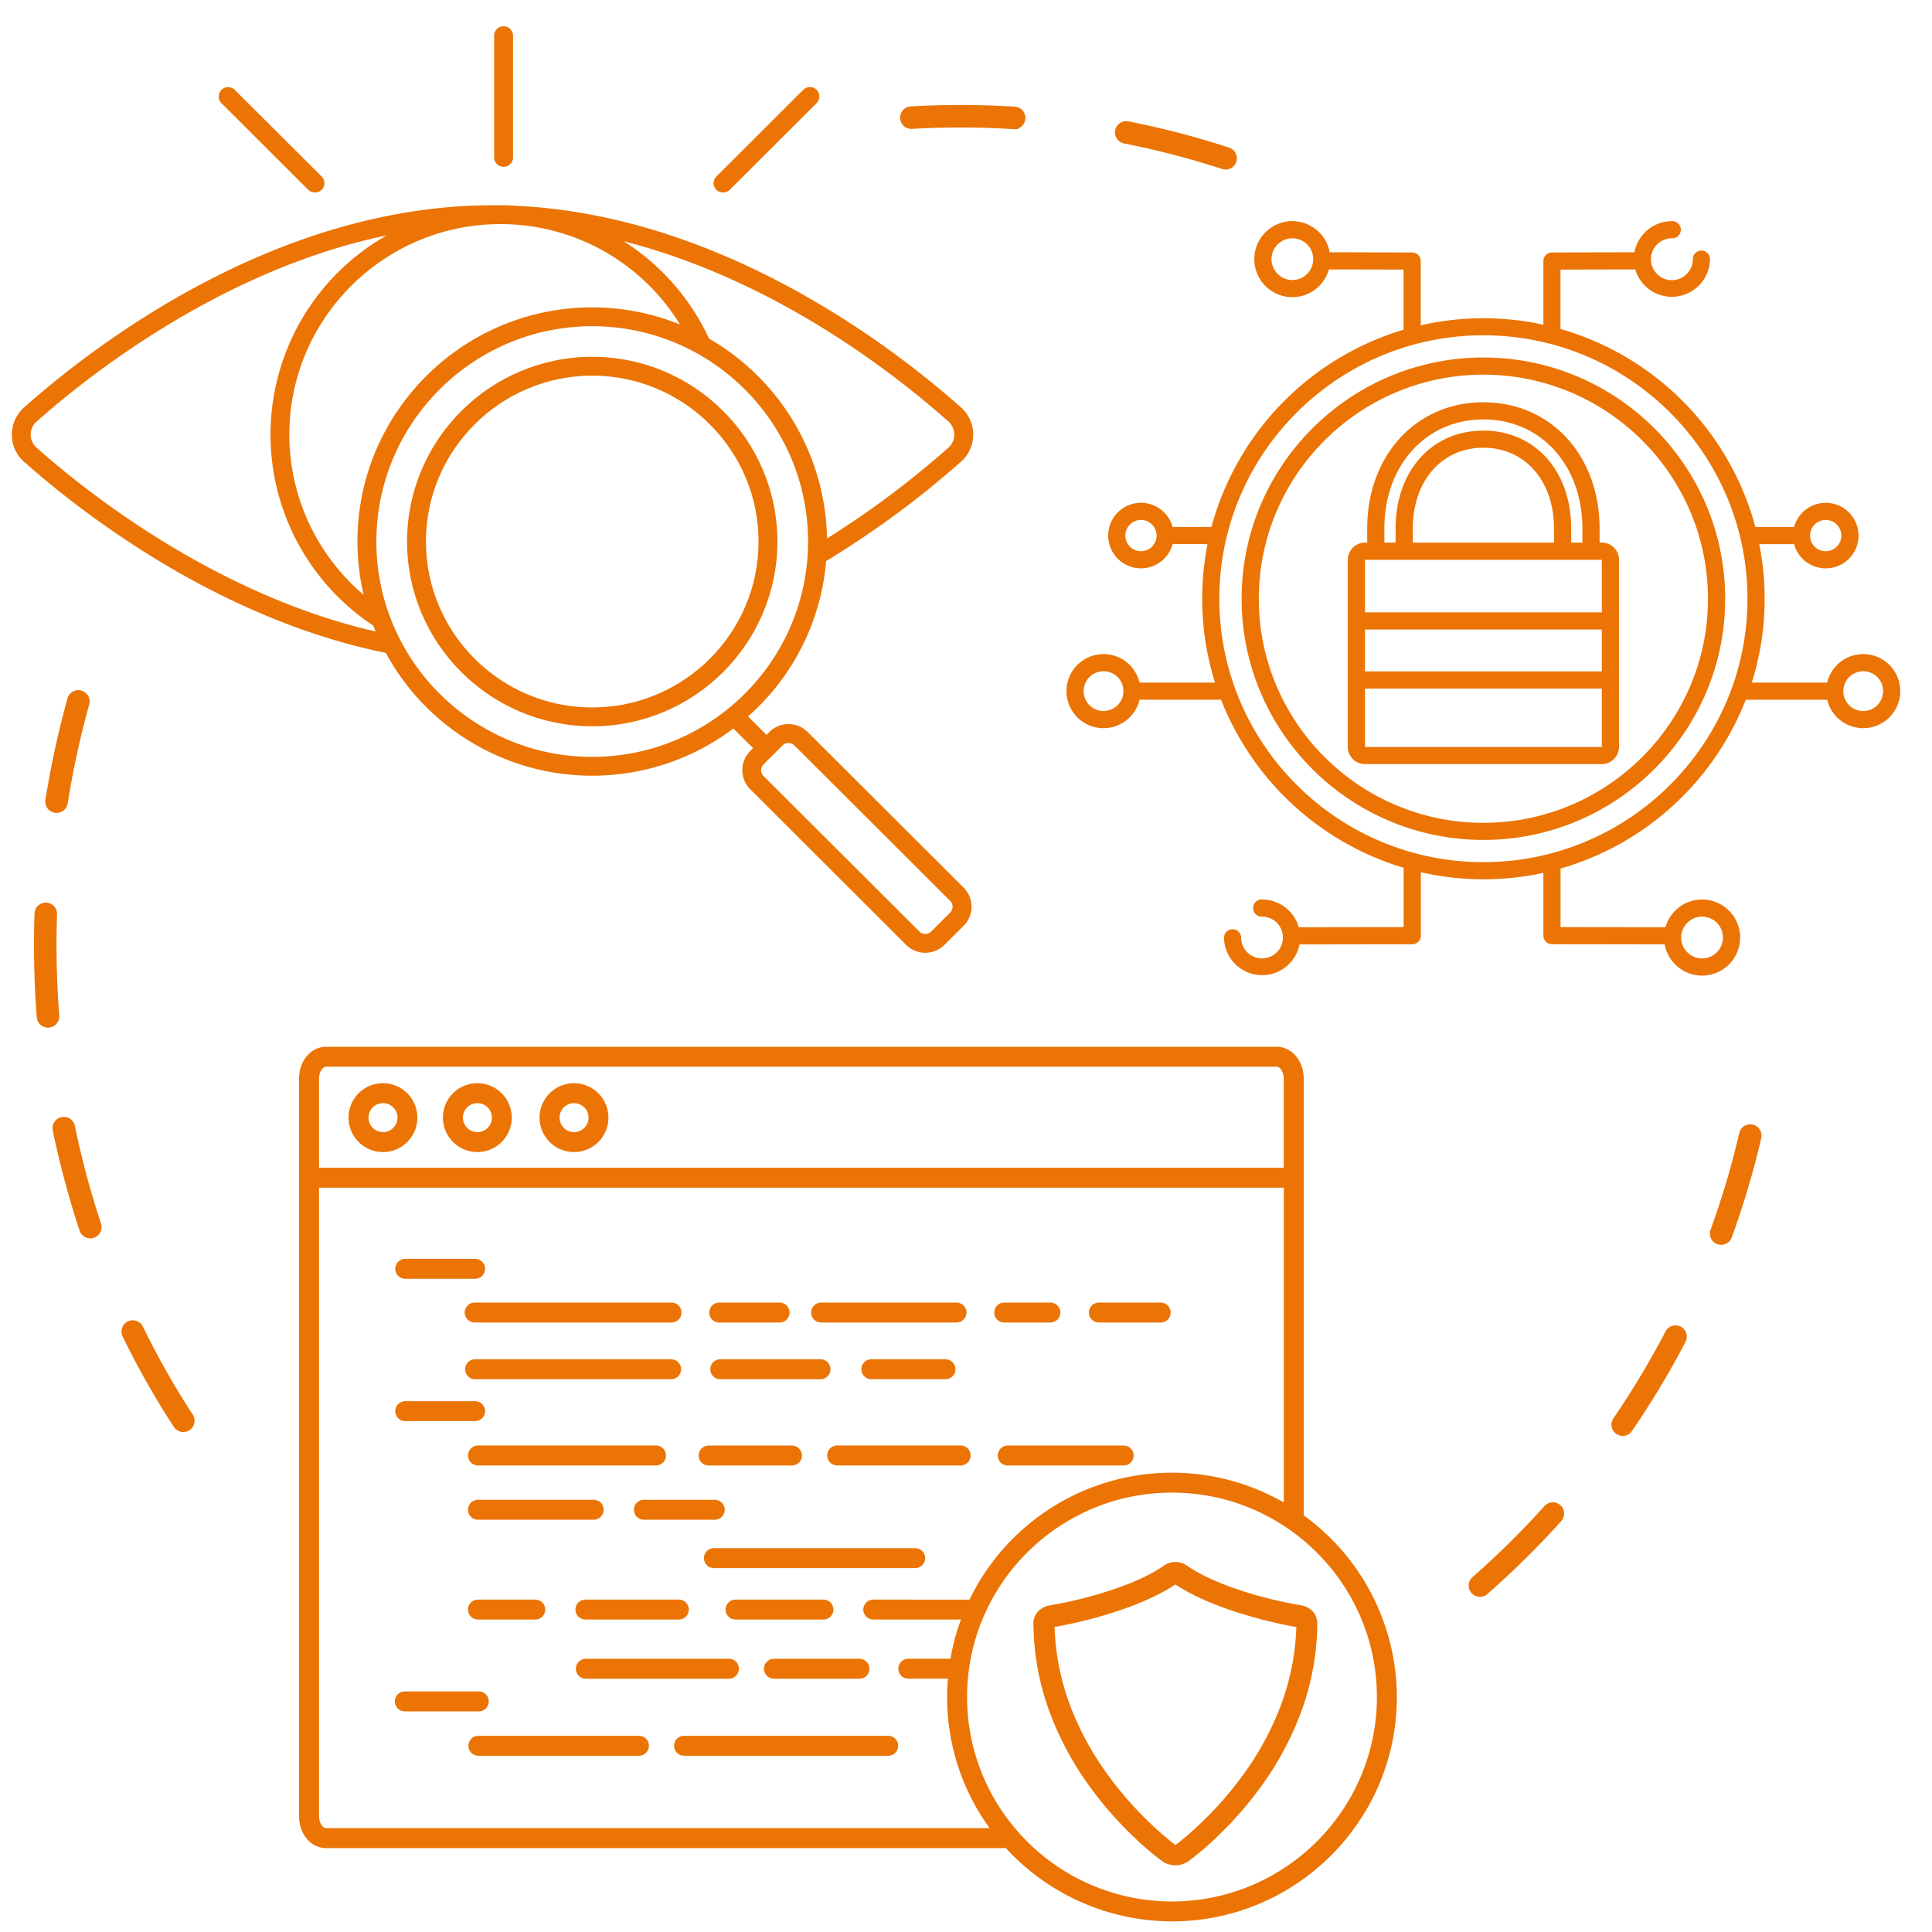 <?xml version="1.0" encoding="UTF-8"?> <svg xmlns="http://www.w3.org/2000/svg" id="Слой_1" data-name="Слой 1" viewBox="0 0 1000 1000"> <defs> <style>.cls-1,.cls-2{fill:#eb7405;stroke:#eb7405;stroke-miterlimit:10;}.cls-1{stroke-width:1.5px;}</style> </defs> <path class="cls-1" d="M829.08,394.74a8.16,8.16,0,0,0,8.16-8.14V289.74a8.16,8.16,0,0,0-8.16-8.14h-1.89v-8.05c0-37.42-25-64.58-59.39-64.58s-59.38,27.16-59.38,64.58v8.05h-1.89a8.16,8.16,0,0,0-8.16,8.14V386.6a8.16,8.16,0,0,0,8.16,8.14ZM715.8,273.55c0-33.15,21.87-57.21,52-57.21s52,24.06,52,57.21v8.05h-7.32v-8.05c0-29.39-18.38-49.91-44.69-49.91s-44.68,20.52-44.68,49.91v8.05H715.8Zm89.3,0v8.05H730.51v-8.05c0-25.05,15.33-42.55,37.29-42.55S805.1,248.5,805.1,273.55ZM705.76,289H829.85V317.7H705.76Zm0,36.1H829.85v23.18H705.76Zm0,30.55H829.85v31.75H705.76Z"></path> <path class="cls-1" d="M767.8,185.79c-68.59,0-124.4,55.68-124.4,124.12S699.21,434,767.8,434s124.41-55.68,124.41-124.11S836.4,185.79,767.8,185.79Zm0,240.86c-64.52,0-117-52.37-117-116.74s52.5-116.75,117-116.75,117,52.37,117,116.75S832.33,426.65,767.8,426.65Z"></path> <path class="cls-1" d="M946.54,362.27a18.42,18.42,0,1,0,0-9.07l-.21.85H905.72l.45-1.47a143.71,143.71,0,0,0,3.76-70.33l-.26-1.35H929.2l.23.82a16.21,16.21,0,1,0,0-9l-.23.82H908l-.22-.84a145.44,145.44,0,0,0-100-101.62l-.82-.23V138.78l40-.08.24.81a19,19,0,0,0,37.14-5.37,3.69,3.69,0,0,0-7.38,0,11.59,11.59,0,1,1-11.59-11.55,3.69,3.69,0,1,0,0-7.37,19,19,0,0,0-18.59,15.2l-.18.91-43.3.09a3.71,3.71,0,0,0-3.69,3.69V169l-1.37-.29A145.12,145.12,0,0,0,736,169l-1.38.31V135.11a3.7,3.7,0,0,0-3.69-3.69l-43.29-.09-.19-.91a18.92,18.92,0,1,0-.41,9.09l.24-.81,39.95.08v32.44l-.81.24a145.65,145.65,0,0,0-98.58,101.23l-.23.84H606.38l-.24-.82a16.21,16.21,0,1,0,0,9l.24-.82h19.56l-.27,1.35A145.25,145.25,0,0,0,623,309.91a143.5,143.5,0,0,0,6.46,42.67l.45,1.47H589.25l-.22-.85a18.42,18.42,0,1,0,0,9.07l.22-.85h43.29l.28.72a145.91,145.91,0,0,0,93.64,86.22l.81.24v32l-55.6.08-.24-.81a19.07,19.07,0,0,0-18.18-13.55,3.69,3.69,0,1,0,0,7.37,11.56,11.56,0,1,1-11.58,11.55,3.7,3.7,0,0,0-7.39,0A19,19,0,0,0,671.85,489l.18-.91L731,488a3.69,3.69,0,0,0,3.69-3.68V450.53l1.38.31a145.12,145.12,0,0,0,62.16.32l1.37-.3v33.43a3.7,3.7,0,0,0,3.69,3.68l58.94.09.19.91a18.94,18.94,0,1,0,.42-9.09l-.25.81-55.6-.08V449l.82-.24a145.7,145.7,0,0,0,95-86.6l.28-.72h43.26Zm17.87-15.59a11.05,11.05,0,1,1-11.07,11.05A11.08,11.08,0,0,1,964.41,346.68ZM945,268.38a8.84,8.84,0,1,1-8.86,8.84A8.86,8.86,0,0,1,945,268.38ZM668.9,145.69a11.55,11.55,0,1,1,11.58-11.55A11.57,11.57,0,0,1,668.9,145.69ZM590.55,286.05a8.84,8.84,0,1,1,8.86-8.83A8.85,8.85,0,0,1,590.55,286.05Zm-19.39,82.73a11.05,11.05,0,1,1,11.08-11A11.07,11.07,0,0,1,571.16,368.78ZM881,473.7a11.56,11.56,0,1,1-11.58,11.55A11.57,11.57,0,0,1,881,473.7ZM767.8,447C692,447,630.37,385.51,630.37,309.91S692,172.8,767.8,172.8s137.44,61.5,137.44,137.11S843.59,447,767.8,447Z"></path> <path class="cls-1" d="M306.54,185.43c-52.43,0-95.1,42.56-95.1,94.88s42.67,94.87,95.1,94.87,95.1-42.56,95.1-94.87S359,185.43,306.54,185.43Zm0,181.5c-47.87,0-86.83-38.86-86.83-86.62s39-86.63,86.83-86.63,86.84,38.86,86.84,86.63S354.42,366.93,306.54,366.93Z"></path> <path class="cls-1" d="M371.33,91.88a4.13,4.13,0,0,0,0,5.84,4.25,4.25,0,0,0,5.84,0l44.92-44.81a4.13,4.13,0,1,0-5.84-5.84Z"></path> <path class="cls-1" d="M469.55,488.54a13.31,13.31,0,0,0,18.77,0l9.9-9.87a13.22,13.22,0,0,0,0-18.73l-80.71-80.52a13.31,13.31,0,0,0-18.78,0l-2,2-10.63-10.6L387,370a119.8,119.8,0,0,0,39.84-79.48l.05-.57.49-.29a481.88,481.88,0,0,0,69.58-51.29,18,18,0,0,0,0-26.89c-33.29-29.63-122.3-99.08-229.55-104.19A89.93,89.93,0,0,0,258,107l-.81,0-1.08,0-1.21,0c-112.44,0-206.71,73.09-242,104.52a18,18,0,0,0,0,26.89c26.6,23.67,98,80.68,186.78,98.77l.51.1.25.46a120.78,120.78,0,0,0,178.44,38.94l.78-.59,11.2,11.18-2,2a13.23,13.23,0,0,0,0,18.73ZM325.34,124.74c76.33,20.18,136.82,66.89,166.08,92.93a9.77,9.77,0,0,1,0,14.59A474.19,474.19,0,0,1,429,279l-1.69,1.06,0-2A121.14,121.14,0,0,0,366.75,176l-.31-.18-.15-.32a118.53,118.53,0,0,0-41.86-48.7L318.78,123ZM259,115.25a109.61,109.61,0,0,1,93,51.33l1.84,2.91-3.21-1.26a120,120,0,0,0-44.14-8.37c-66.57,0-120.73,54-120.73,120.45a120.34,120.34,0,0,0,2.94,26.3l.74,3.34-2.59-2.25A109.63,109.63,0,0,1,149,225C149,164.47,198.37,115.25,259,115.25ZM193.52,327.42c-83.22-19.3-150.19-73-175.11-95.16a9.77,9.77,0,0,1,0-14.59C44,194.92,112.63,140,197.75,121.57l6.73-1.46-5.91,3.52a117.72,117.72,0,0,0-5.07,199.48l.3.2.12.33c.3.75.59,1.51.9,2.26l.83,2Zm113,65.09c-62,0-112.46-50.34-112.46-112.2S244.53,168.1,306.54,168.1,419,218.44,419,280.31,368.56,392.51,306.54,392.51Zm88.14,2.61,9.9-9.87a5,5,0,0,1,7.08,0l80.71,80.52a5,5,0,0,1,0,7.07l-9.89,9.87a5,5,0,0,1-7.09,0l-80.71-80.52A5,5,0,0,1,394.68,395.12Z"></path> <path class="cls-1" d="M115.18,52.91,160.1,97.72a4.25,4.25,0,0,0,5.85,0,4.13,4.13,0,0,0,0-5.84L121,47.07a4.13,4.13,0,1,0-5.85,5.84Z"></path> <path class="cls-1" d="M256.52,81.67a4.14,4.14,0,0,0,8.27,0V18.3a4.14,4.14,0,0,0-8.27,0Z"></path> <path class="cls-2" d="M766.16,826a5.32,5.32,0,0,1-3.65-9.32,443.28,443.28,0,0,0,37.33-36.87,5.33,5.33,0,0,1,7.95,7.1,454.33,454.33,0,0,1-38.24,37.77A5.31,5.31,0,0,1,766.16,826ZM94.67,740.72a5.32,5.32,0,0,1-4.26-2.42,433.1,433.1,0,0,1-26.49-46.77,5.33,5.33,0,0,1,9.6-4.65A422.12,422.12,0,0,0,99.35,732.5a5.33,5.33,0,0,1-4.68,8.22Zm745.37,2a5.33,5.33,0,0,1-4.52-8.33,440.64,440.64,0,0,0,27-45,5.33,5.33,0,0,1,9.46,4.92,449.64,449.64,0,0,1-27.68,46.05A5.35,5.35,0,0,1,840,742.76ZM46.52,640.45a5.33,5.33,0,0,1-4.85-3.65,460.81,460.81,0,0,1-13.88-51.86,5.34,5.34,0,0,1,10.46-2.15A448.73,448.73,0,0,0,51.8,633.46a5.32,5.32,0,0,1-3.39,6.72A5.41,5.41,0,0,1,46.52,640.45ZM891,643.82a5.27,5.27,0,0,1-1.94-.32,5.32,5.32,0,0,1-3.2-6.82,433.5,433.5,0,0,0,14.91-50.28,5.34,5.34,0,0,1,10.4,2.4,447.7,447.7,0,0,1-15.28,51.51A5.33,5.33,0,0,1,891,643.82ZM24.63,531.4a5.33,5.33,0,0,1-5.09-4.91,477.41,477.41,0,0,1-1.17-53.64,5.33,5.33,0,0,1,10.66.36,470.48,470.48,0,0,0,1.14,52.45,5.32,5.32,0,0,1-4.9,5.72C25.05,531.4,24.84,531.4,24.63,531.4Zm4.44-111.15c-.21,0-.41,0-.62-.06A5.33,5.33,0,0,1,24,414.1a475.77,475.77,0,0,1,11.41-52.45A5.33,5.33,0,0,1,45.7,364.5a461.61,461.61,0,0,0-11.15,51.26A5.33,5.33,0,0,1,29.07,420.25ZM635,87.22a5.41,5.41,0,0,1-2.28-.23,440,440,0,0,0-50.84-13.24A5.32,5.32,0,1,1,584,63.31,450.17,450.17,0,0,1,636,76.87a5.32,5.32,0,0,1-1,10.35ZM525.55,66.34a6.13,6.13,0,0,1-1,0,444.7,444.7,0,0,0-52.53-.13,5.32,5.32,0,1,1-.6-10.63,453.32,453.32,0,0,1,53.8.14,5.32,5.32,0,0,1,.29,10.6Z"></path> <path class="cls-2" d="M424.68,704.06H372.81a4.66,4.66,0,0,0,0,9.32h51.87a4.66,4.66,0,1,0,0-9.32Z"></path> <path class="cls-2" d="M433.54,758H497a4.66,4.66,0,1,0,0-9.31H433.54a4.66,4.66,0,1,0,0,9.31Z"></path> <path class="cls-2" d="M489.32,704.06H451a4.66,4.66,0,1,0,0,9.32h38.37a4.66,4.66,0,1,0,0-9.32Z"></path> <path class="cls-2" d="M494.87,674.72H425.22a4.66,4.66,0,1,0,0,9.31h69.65a4.66,4.66,0,1,0,0-9.31Z"></path> <path class="cls-2" d="M473.49,801.83H369.74a4.66,4.66,0,1,0,0,9.31H473.49a4.66,4.66,0,1,0,0-9.31Z"></path> <path class="cls-2" d="M347.36,713.38a4.66,4.66,0,1,0,0-9.32H245.92a4.66,4.66,0,1,0,0,9.32Z"></path> <path class="cls-2" d="M403.29,674.72h-30.8a4.66,4.66,0,1,0,0,9.31h30.8a4.66,4.66,0,1,0,0-9.31Z"></path> <path class="cls-2" d="M367,748.72a4.66,4.66,0,1,0,0,9.31h42.7a4.66,4.66,0,1,0,0-9.31Z"></path> <path class="cls-2" d="M247.61,908.27h83.12a4.66,4.66,0,1,0,0-9.32H247.61a4.66,4.66,0,1,0,0,9.32Z"></path> <path class="cls-2" d="M198.24,595.81a17.32,17.32,0,1,0-17.35-17.32A17.36,17.36,0,0,0,198.24,595.81Zm0-25.32a8,8,0,1,1-8,8A8,8,0,0,1,198.24,570.49Z"></path> <path class="cls-2" d="M297.13,595.81a17.32,17.32,0,1,0-17.35-17.32A17.36,17.36,0,0,0,297.13,595.81Zm0-25.32a8,8,0,1,1-8,8A8,8,0,0,1,297.13,570.49Z"></path> <path class="cls-2" d="M247.1,595.81a17.32,17.32,0,1,0-17.35-17.32A17.36,17.36,0,0,0,247.1,595.81Zm0-25.32a8,8,0,1,1-8,8A8,8,0,0,1,247.1,570.49Z"></path> <path class="cls-2" d="M600.58,674.72H569a4.66,4.66,0,1,0,0,9.31h31.54a4.66,4.66,0,1,0,0-9.31Z"></path> <path class="cls-2" d="M521.81,748.72a4.66,4.66,0,1,0,0,9.31H581.4a4.66,4.66,0,1,0,0-9.31Z"></path> <path class="cls-2" d="M543.47,674.72H520a4.66,4.66,0,1,0,0,9.31h23.46a4.66,4.66,0,1,0,0-9.31Z"></path> <path class="cls-2" d="M307.07,786.1a4.66,4.66,0,1,0,0-9.31H247.61a4.66,4.66,0,1,0,0,9.31Z"></path> <path class="cls-2" d="M426,828.46H380.93a4.66,4.66,0,1,0,0,9.31H426a4.66,4.66,0,1,0,0-9.31Z"></path> <path class="cls-2" d="M245.92,652.07H209.75a4.66,4.66,0,0,0,0,9.32h36.17a4.66,4.66,0,1,0,0-9.32Z"></path> <path class="cls-2" d="M444.85,859.08H400.59a4.66,4.66,0,1,0,0,9.32h44.26a4.66,4.66,0,1,0,0-9.32Z"></path> <path class="cls-2" d="M209.75,885.3h37.86a4.66,4.66,0,1,0,0-9.31H209.75a4.66,4.66,0,1,0,0,9.31Z"></path> <path class="cls-2" d="M660.92,542.33H168.68c-7.5,0-13.38,7-13.38,16.06V940c0,9,5.88,16.06,13.38,16.06H520.85l.31.34A116.32,116.32,0,0,0,606.62,994c63.91,0,115.9-51.87,115.9-115.62a116,116,0,0,0-47.78-93.46l-.44-.32V558.39C674.3,549.38,668.42,542.33,660.92,542.33ZM164.63,558.39c0-3.86,2.14-6.75,4.05-6.75H660.92c1.91,0,4.05,2.89,4.05,6.75v46.54H164.63Zm4.05,388.34c-1.91,0-4.05-2.89-4.05-6.75V614.25H665V778.53l-1.58-.89a115.91,115.91,0,0,0-161,50.23l-.29.59H452.23a4.66,4.66,0,1,0,0,9.31h45.88l-.52,1.42a114.63,114.63,0,0,0-5.06,19l-.16.87H470.13a4.66,4.66,0,1,0,0,9.32h21.06l-.09,1.13c-.25,3.35-.37,6.16-.37,8.85A114.53,114.53,0,0,0,512,945.06l1.18,1.67Zm544.5-68.35c0,58.62-47.8,106.31-106.56,106.31S500.06,937,500.06,878.38s47.8-106.31,106.56-106.31S713.18,819.76,713.18,878.38Z"></path> <path class="cls-2" d="M354.07,908.27H459.73a4.66,4.66,0,1,0,0-9.32H354.07a4.66,4.66,0,0,0,0,9.32Z"></path> <path class="cls-2" d="M347.36,674.72H245.92a4.66,4.66,0,1,0,0,9.31H347.36a4.66,4.66,0,1,0,0-9.31Z"></path> <path class="cls-2" d="M209.75,735.07h36.17a4.66,4.66,0,1,0,0-9.32H209.75a4.66,4.66,0,1,0,0,9.32Z"></path> <path class="cls-2" d="M333.49,776.79a4.66,4.66,0,1,0,0,9.31h36.25a4.66,4.66,0,1,0,0-9.31Z"></path> <path class="cls-2" d="M276.83,837.77a4.66,4.66,0,1,0,0-9.31H247.61a4.66,4.66,0,1,0,0,9.31Z"></path> <path class="cls-2" d="M377.29,868.4a4.66,4.66,0,1,0,0-9.32H303.24a4.66,4.66,0,1,0,0,9.32Z"></path> <path class="cls-2" d="M303.24,837.77h47.91a4.66,4.66,0,1,0,0-9.31H303.24a4.66,4.66,0,1,0,0,9.31Z"></path> <path class="cls-2" d="M339.32,758a4.66,4.66,0,1,0,0-9.31H247.61a4.66,4.66,0,1,0,0,9.31Z"></path> <path class="cls-2" d="M678.43,833.72a10.68,10.68,0,0,0-5.33-2.36A215.52,215.52,0,0,1,646.2,825c-13.9-4.24-24.79-9.08-32.34-14.39a9.85,9.85,0,0,0-10.86,0c-7.56,5.31-18.45,10.15-32.35,14.39a215.52,215.52,0,0,1-26.9,6.36,10.68,10.68,0,0,0-5.34,2.37,8.36,8.36,0,0,0-3,6.34,133,133,0,0,0,2.39,24.54,137.58,137.58,0,0,0,6.25,22.17,159.51,159.51,0,0,0,19.65,36.61,188.39,188.39,0,0,0,22,25.61,165.13,165.13,0,0,0,16,13.85,11.54,11.54,0,0,0,13.33,0,165.13,165.13,0,0,0,16-13.85,188.29,188.29,0,0,0,22-25.61,159.51,159.51,0,0,0,19.65-36.61,137.58,137.58,0,0,0,6.25-22.17,132.41,132.41,0,0,0,2.39-24.53A8.39,8.39,0,0,0,678.43,833.72ZM669.31,862a131.47,131.47,0,0,1-5.9,20.92,152.51,152.51,0,0,1-18.79,34.95,180.9,180.9,0,0,1-21.28,24.75,162.87,162.87,0,0,1-14.91,13,159.91,159.91,0,0,1-14.92-13,181.69,181.69,0,0,1-21.28-24.75A152.51,152.51,0,0,1,553.44,883,130.39,130.39,0,0,1,547.55,862a124.58,124.58,0,0,1-2.21-20.29A239.27,239.27,0,0,0,573,835.09c14.76-4.49,26.66-9.72,35.4-15.56,8.75,5.84,20.65,11.07,35.41,15.56a239.76,239.76,0,0,0,27.68,6.66A125.93,125.93,0,0,1,669.31,862Z"></path> </svg> 